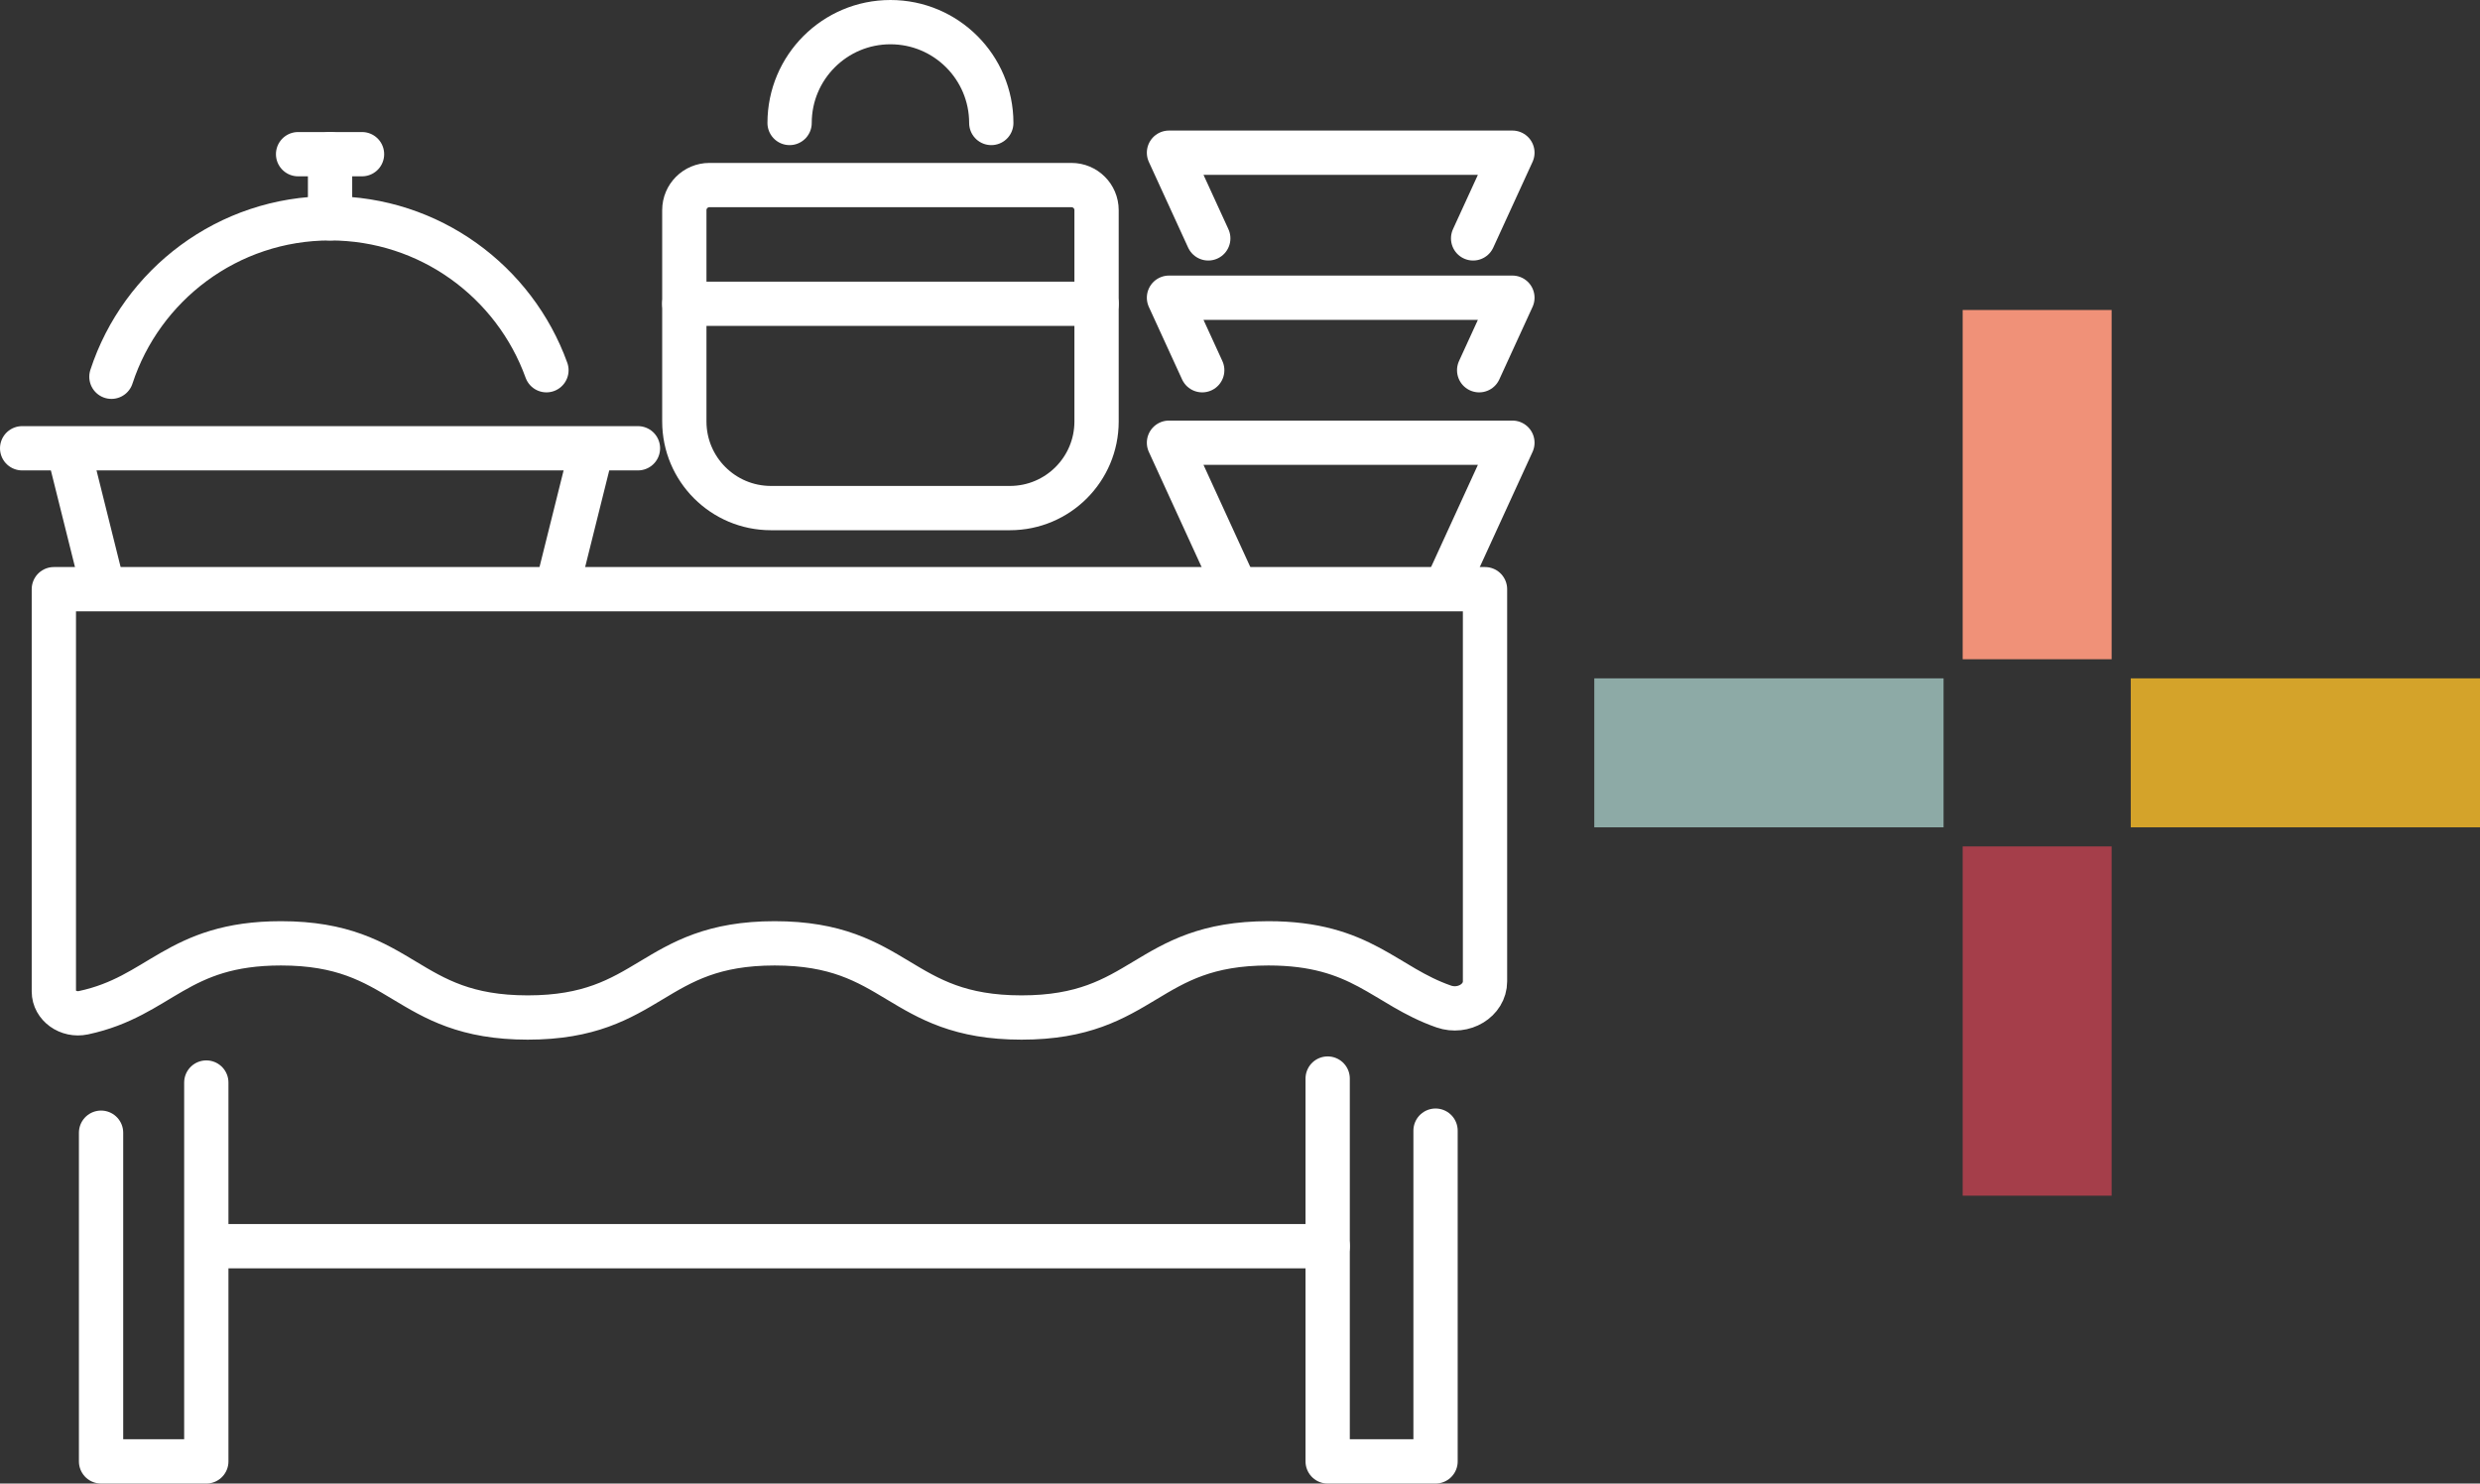 <?xml version="1.0" encoding="UTF-8"?>
<svg width="112px" height="67px" viewBox="0 0 112 67" version="1.1" xmlns="http://www.w3.org/2000/svg" xmlns:xlink="http://www.w3.org/1999/xlink">
    <rect x="0" y="0" width="112" height="67" fill="#333333" stroke="none"/>
    <title>home-servicios-03</title>
    <g id="Page-1" stroke="none" stroke-width="1" fill="none" fill-rule="evenodd">
        <g id="01" transform="translate(-838, -2289)">
            <g id="home-servicios-03" transform="translate(839, 2290)">
                <g id="Grupo-Copia-2" transform="translate(71, 13)">
                    <polygon id="Fill-1" fill="#F09178" points="16.637 15.773 23.364 15.773 23.364 0 16.637 0"></polygon>
                    <polygon id="Fill-2" fill="#A53E4A" points="16.637 40 23.364 40 23.364 24.226 16.637 24.226"></polygon>
                    <polygon id="Fill-3" fill="#D4A32A" points="24.228 23.364 40.001 23.364 40.001 16.636 24.228 16.636"></polygon>
                    <polygon id="Fill-4" fill="#8DAAA6" points="0 23.364 15.774 23.364 15.774 16.636 0 16.636"></polygon>
                </g>
                <g id="Group-33-Copia-2" stroke="#FFFFFF" stroke-linecap="round" stroke-linejoin="round" stroke-width="2">
                    <path d="M4.032,16.015 C5.39,11.861 9.297,8.859 13.906,8.859 C18.404,8.859 22.234,11.719 23.678,15.72" id="Stroke-1"></path>
                    <line x1="13.906" y1="8.859" x2="13.906" y2="5.963" id="Stroke-3"></line>
                    <line x1="12.462" y1="5.963" x2="15.349" y2="5.963" id="Stroke-5"></line>
                    <path d="M66.065,43.321 L66.065,25.609 L1.432,25.609 L1.432,43.781 C1.432,44.409 2.086,44.882 2.769,44.737 C6.25,43.996 6.977,41.603 11.69,41.603 C17.261,41.603 17.261,44.953 22.833,44.953 C28.409,44.953 28.409,41.603 33.984,41.603 C39.56,41.603 39.56,44.953 45.135,44.953 C50.707,44.953 50.707,41.603 56.283,41.603 C60.504,41.603 61.528,43.524 64.201,44.456 C65.097,44.768 66.065,44.181 66.065,43.321 Z" id="Stroke-7"></path>
                    <polyline id="Stroke-9" points="8.317 47.89 8.317 65 3.564 65 3.564 50.156"></polyline>
                    <polyline id="Stroke-11" points="58.959 47.71 58.959 65 63.831 65 63.831 50.063"></polyline>
                    <line x1="2.123" y1="19.421" x2="3.59" y2="25.304" id="Stroke-13"></line>
                    <line x1="24.222" y1="25.304" x2="25.689" y2="19.421" id="Stroke-15"></line>
                    <line x1="0" y1="19.245" x2="27.811" y2="19.245" id="Stroke-17"></line>
                    <line x1="8.584" y1="55.28" x2="58.959" y2="55.28" id="Stroke-19"></line>
                    <path d="M44.61,21.946 L33.817,21.946 C31.657,21.946 29.905,20.194 29.905,18.034 L29.905,8.491 C29.905,7.865 30.413,7.358 31.038,7.358 L47.389,7.358 C48.015,7.358 48.522,7.865 48.522,8.491 L48.522,18.034 C48.522,20.194 46.771,21.946 44.61,21.946 Z" id="Stroke-21"></path>
                    <line x1="29.905" y1="12.719" x2="48.522" y2="12.719" id="Stroke-23"></line>
                    <path d="M34.659,4.554 C34.659,2.039 36.699,0 39.214,0 C41.729,0 43.768,2.039 43.768,4.554" id="Stroke-25"></path>
                    <polyline id="Stroke-27" points="54.794 25.543 51.793 18.994 67.302 18.994 64.301 25.543"></polyline>
                    <polyline id="Stroke-29" points="53.294 15.72 51.793 12.445 67.302 12.445 65.801 15.72"></polyline>
                    <polyline id="Stroke-31" points="53.567 9.766 51.793 5.896 67.302 5.896 65.528 9.766"></polyline>
                </g>
            </g>
        </g>
    </g>
</svg>